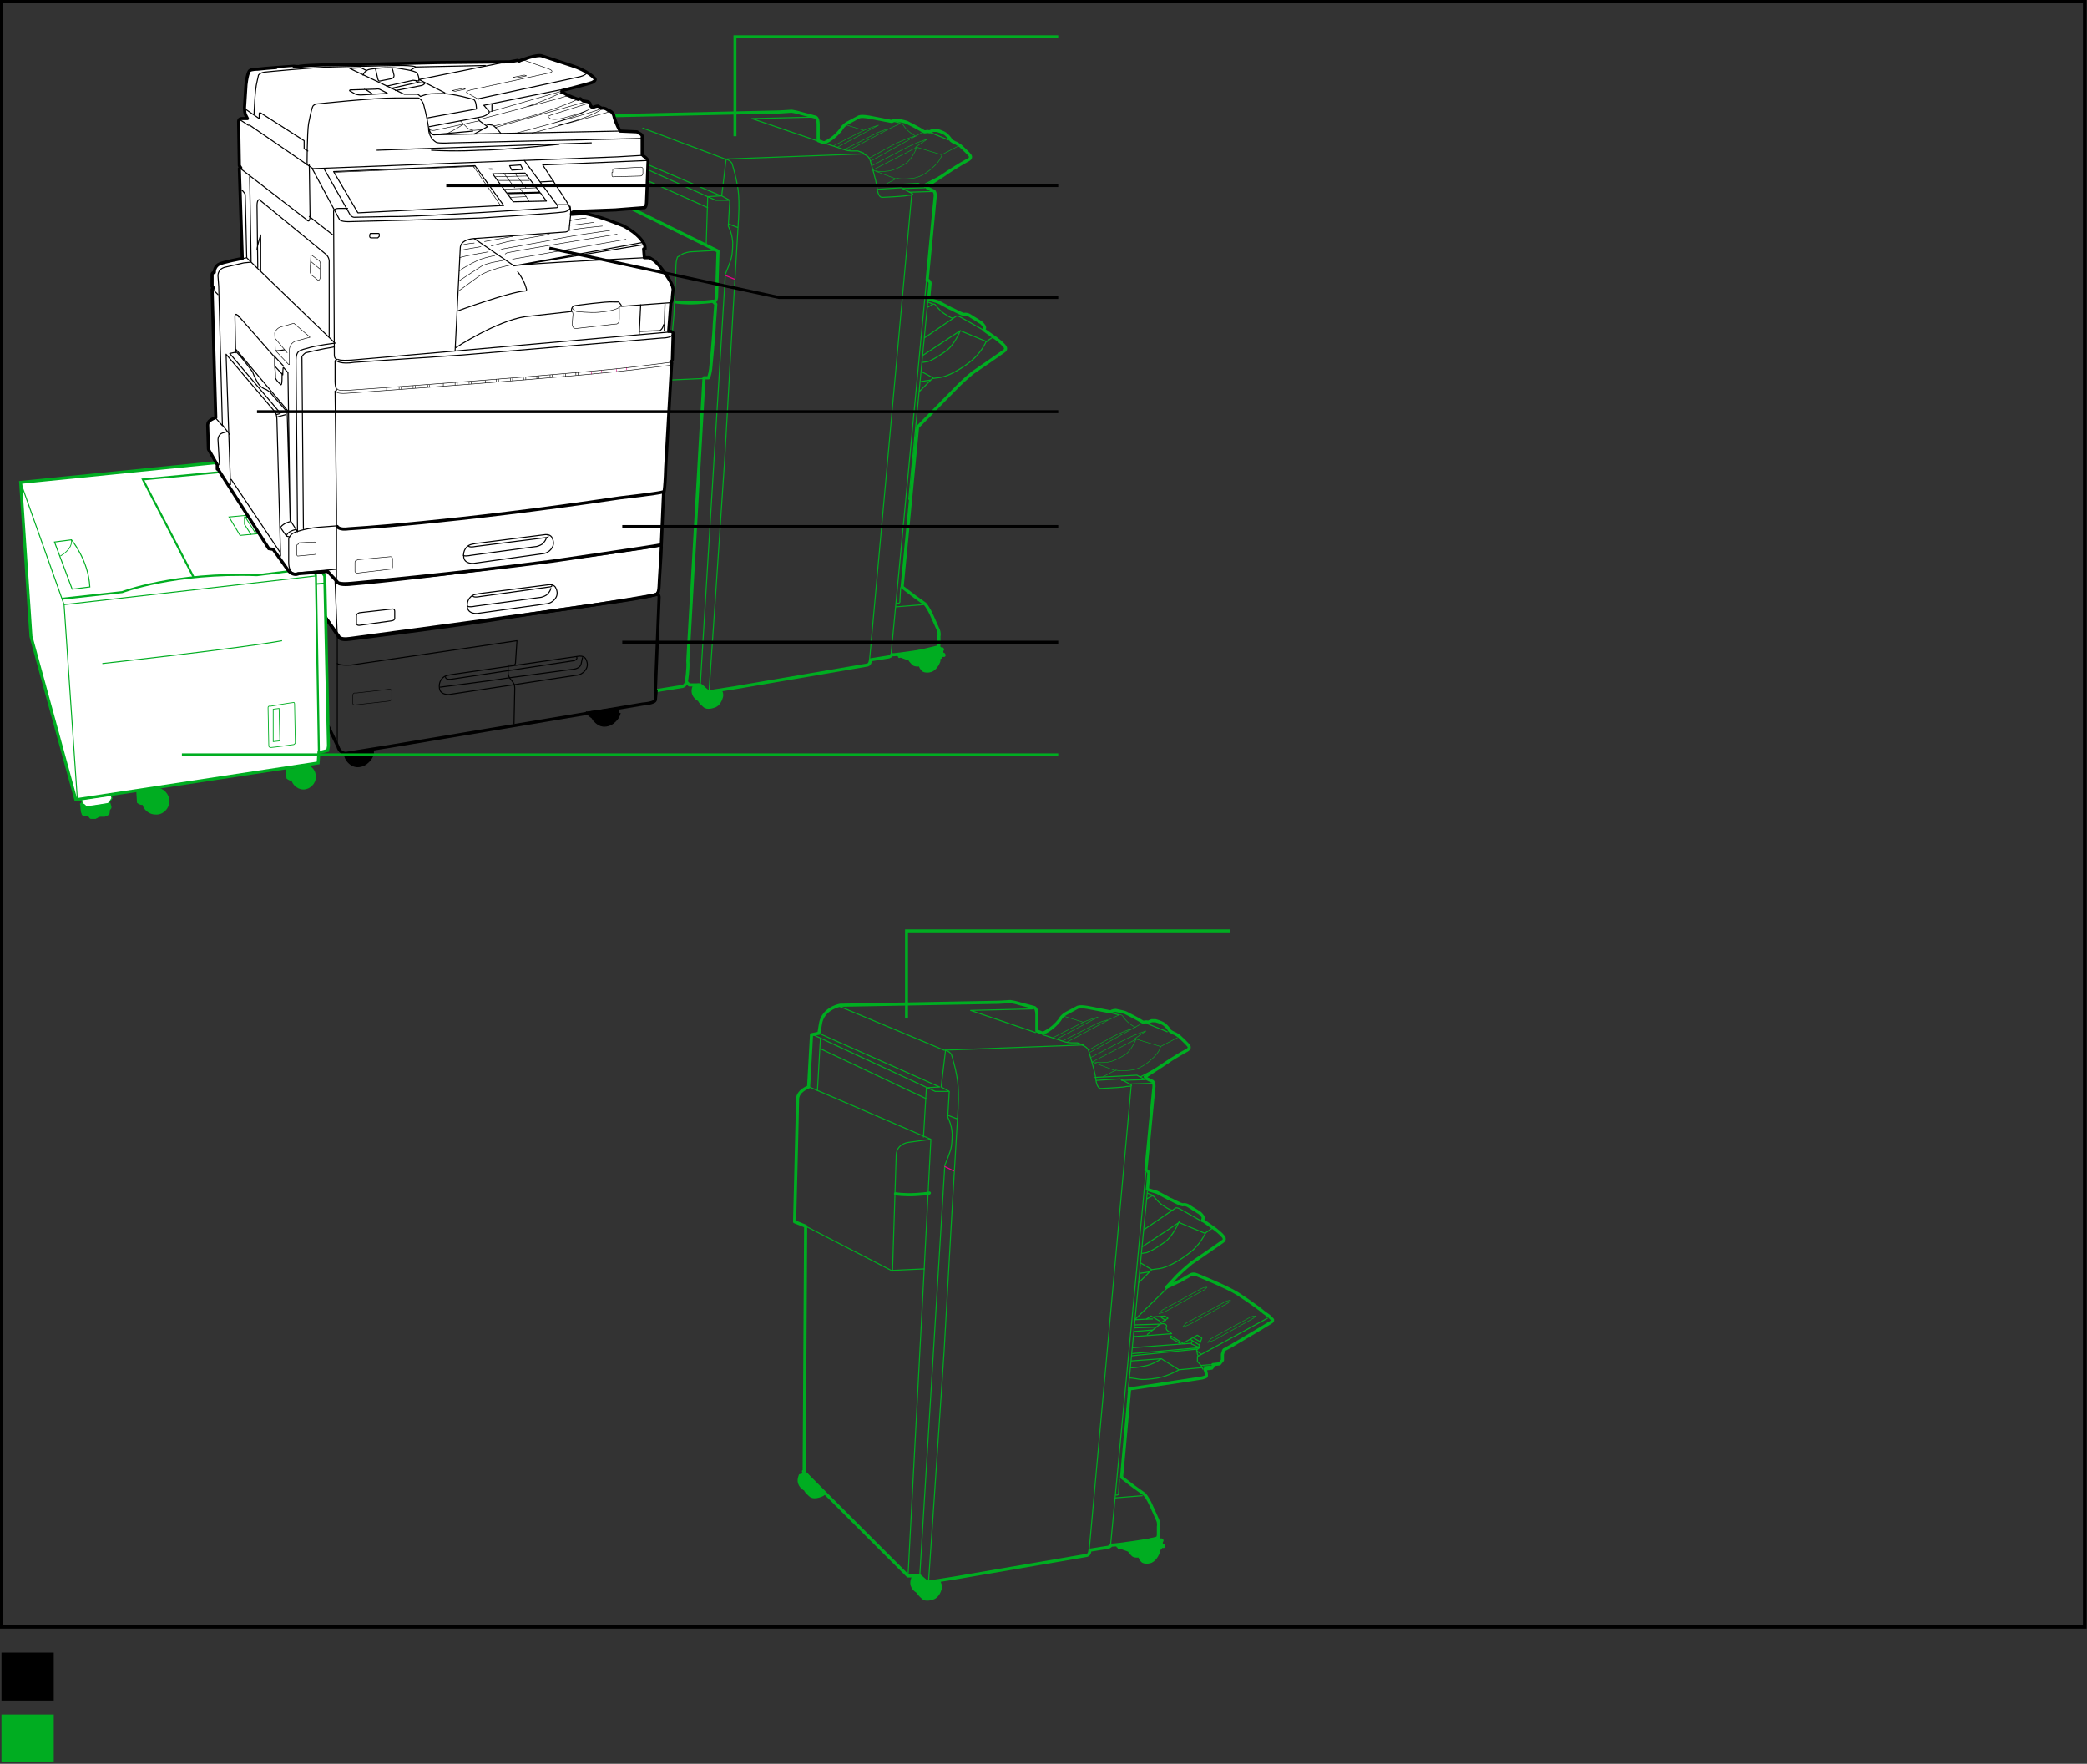 <?xml version="1.0" encoding="UTF-8"?>
<!-- Generator: Adobe Illustrator 18.0.0, SVG Export Plug-In . SVG Version: 6.00 Build 0)  -->
<svg:svg xmlns:svg="http://www.w3.org/2000/svg"
         width="283.4"
         height="239.5"
         viewBox="0 0 283.4 239.5"
         version="1.1"
         x="0px"
         y="0px"
         enable-background="new 0 0 283.4 239.5">
   <svg:rect x="0" y="0" width="283.4" height="239.5" fill="#333333" stroke="none"/>
   <g xmlns="http://www.w3.org/2000/svg"
      xmlns:xlink="http://www.w3.org/1999/xlink"
      id="Printer_Standard">
	     <g>
		       <path fill="none"
               stroke="#00AD21"
               stroke-width="0.423"
               stroke-linecap="round"
               stroke-linejoin="round"
               d="M83.7,15.7l22.2-0.5    l1.6-0.1c0,0,0.7,0.1,1.3,0.3l1.9,0.5c0,0,0.4,0,0.4,1l0,2.2l0.8,0.3c0,0,1.2-0.4,2.3-1.8c0,0,0.2-0.5,0.9-0.9l1.5-0.8    c0,0,0.2-0.2,1.4,0l3.1,0.6c0,0,0.3-0.2,0.7-0.2c0,0,1,0.2,1.3,0.3l0.2,0.1c0,0,1.6,0.8,2.2,1.2l0.2,0c0,0,0.2-0.1,0.5,0l0.5-0.2    c0,0,0.2,0,0.5,0c0,0,0.8,0.2,1.2,0.5c0,0,0.5,0.4,0.7,0.8c0,0,0,0.1,0.6,0.4c0.1,0,0.4,0.2,0.7,0.4c0,0,1.1,1,1.3,1.3    c0,0,0.3,0.3-0.2,0.6c0,0-1.7,0.9-3.4,2.1l-2.3,1.5l0.1,0.2l0.8,0.4c0,0,0.3,0,0.3,0.7L125.9,38c0,0,0.4,0.1,0.4,0.5l-0.2,2.1    c0,0,0.9,0.3,1.3,0.4c0,0,0.6,0.3,1.7,0.9c0.1,0,1.3,0.7,1.8,0.8c0,0,0.3-0.1,0.7,0.1l1.6,1c0,0,0.5,0.4,0.5,0.7l-0.1,0.3l1.7,1.2    c0,0,0.8,0.6,1.1,1c0,0,0.4,0.4-0.1,0.7c0,0-3,2.1-4.2,2.9c0,0-1.1,0.9-1.9,1.7l-5.6,5.7l-2.1,21.7l1.7,1.3l1.4,1    c0,0,0.4,0.4,0.9,1.5l0.9,2c0,0,0.2,0.4,0.1,0.9l0,1.1c0,0,0,0.6-0.4,0.6c0,0-5.6,0.9-6,0.8c0,0-0.1,0.2-0.4,0.3l-2.5,0.4    c0,0,0,0.6-0.4,0.7l-18.1,3.1l-3.2,0.5c0,0-0.3,0.1-0.7-0.2l-0.8-0.7L93.9,93l-0.3,0l-0.4-0.4"/>
		       <path fill="none"
               stroke="#00AD21"
               stroke-width="0.423"
               stroke-linecap="round"
               stroke-linejoin="round"
               d="M89,93.8l3.7-0.6    c0,0,0.4-0.1,0.5-0.6c0,0,0.3-1.7,0.2-2.9l2.2-38.4l0.6,0c0,0,0.2-0.4,0.3-1.2c0,0,0.5-5.1,0.5-6.1l0.2-2.7l-0.3-0.3    c0,0,0.3,0,0.4-0.6l0.2-6.3l-13.8-6.8"/>
		       <g>
			
				        <line fill="none"
                  stroke="#000000"
                  stroke-width="0.07"
                  stroke-linecap="round"
                  stroke-linejoin="round"
                  x1="36.9"
                  y1="69"
                  x2="45.5"
                  y2="80.4"/>
			         <g>
				           <g>
					             <path fill="#FFFFFF"
                        d="M46,86.4c0,0,0.1,0.5,1.5,0.3c0,0,30-4,34.7-4.8c0,0,6.4-1,7.1-1.2c0,0,0.2-0.6,0.2-1.1       s0.3-4.6,0.3-5.3s-0.3-1.2-0.8-1.4S71.4,64,71.4,64s-1.2-0.4-2.2-0.4s-30.7,2.7-31.5,2.9c-0.7,0.1-1,0.7-1,1.4       c0,0.5,0,3.6,0.2,5.2c0,0.5,0.5,1.1,0.5,1.1L46,86.4z"/>
					             <path fill="none"
                        stroke="#000000"
                        stroke-width="0.423"
                        stroke-linecap="round"
                        stroke-linejoin="round"
                        d="M37.1,66.8       c0,0-0.1,0.4,0.1,0.8c0.2,0.3,8.8,11.6,8.8,11.6s0.3,0.3,1.9,0.1c0,0,7.6-0.6,28.6-3.4c0,0,11.5-1.5,13.2-1.9"/>
					             <path fill="none"
                        stroke="#000000"
                        stroke-width="0.423"
                        stroke-linecap="round"
                        stroke-linejoin="round"
                        d="M46,86.4       c0,0,0.1,0.5,1.5,0.3c0,0,30-4,34.7-4.8c0,0,6.4-1,7.1-1.2c0,0,0.2-0.6,0.2-1.1s0.3-4.6,0.3-5.3s-0.3-1.2-0.8-1.4       S71.4,64,71.4,64s-1.2-0.4-2.2-0.4s-30.7,2.7-31.5,2.9c-0.7,0.1-1,0.7-1,1.4c0,0.5,0,3.6,0.2,5.2c0,0.5,0.5,1.1,0.5,1.1       L46,86.4z"/>
				           </g>
				           <path fill="none"
                     stroke="#000000"
                     stroke-width="0.141"
                     stroke-linecap="round"
                     stroke-linejoin="round"
                     d="M48.8,83.2      l4.4-0.5c0,0,0.4-0.1,0.4,0.3l0,0.9c0,0,0.1,0.3-0.4,0.4l-4.3,0.6c0,0-0.4,0.1-0.5-0.2l0-1.1c0,0,0-0.2,0.2-0.3L48.8,83.2z"/>
				           <path fill="none"
                     stroke="#000000"
                     stroke-width="0.141"
                     stroke-linecap="round"
                     stroke-linejoin="round"
                     d="M64.2,80.9      c0,0,0,0.3,1,0.1l9.4-1.3c0,0,0.5,0,0.3-0.3"/>
				           <path fill="none"
                     stroke="#000000"
                     stroke-width="0.141"
                     stroke-linecap="round"
                     stroke-linejoin="round"
                     d="M63.5,82.3      c0,0,0.1,0.2,1.1,0l8.9-1.2c0,0,0.4-0.1,0.7-0.3c0,0,0.5-0.4,0.6-0.9"/>
				           <path fill="none"
                     stroke="#000000"
                     stroke-width="0.141"
                     stroke-linecap="round"
                     stroke-linejoin="round"
                     d="M65.1,80.6      l9.4-1.2c0,0,0.6-0.1,0.9,0.3c0,0,0.4,0.6,0.2,1.2c0,0-0.3,1-1.5,1.1l-9.3,1.3c0,0-1.1,0.1-1.3-0.7c0,0-0.2-0.7,0.2-1.3      c0,0,0.3-0.5,0.9-0.6L65.1,80.6z"/>
			         </g>
			
				        <line fill="none"
                  stroke="#000000"
                  stroke-width="0.141"
                  stroke-linecap="round"
                  stroke-linejoin="round"
                  x1="45.5"
                  y1="78.9"
                  x2="45.8"
                  y2="86.3"/>
		       </g>
		       <path fill="none"
               stroke="#000000"
               stroke-width="0.423"
               stroke-linecap="round"
               stroke-linejoin="round"
               d="M43.1,82.2l2.9,4.3    c0,0,0.1,0.5,1.5,0.3c0,0,14.5-1.8,21.2-2.9c9.3-1.5,21-2.8,20.6-3.4 M35.2,71.4c0,0,0.2,6.5,0.3,7.2c0,0.7,0,1.1,0.3,1.7    l10.1,21.1c0,0,0.2,0.9,1.1,0.9l6.2-1l34.1-5.7c0,0,1.7-0.1,1.7-0.6l0.1-1.2"/>
		       <g>
			         <g>
				           <polygon fill="#FFFFFF"
                        points="32.5,62.5 32.9,62.7 33.5,62.7 44.1,78.2 44.6,101.3 44.5,101.9 43.3,102.2 43.2,103.6       10.3,108.6 4.2,86.4 2.8,65.5     "/>
			         </g>
			         <g>
				           <path fill="none"
                     stroke="#00AD21"
                     stroke-width="0.122"
                     d="M35.3,69.8l-4.2,0.4l1.5,2.5l4.3-0.4L35.3,69.8z"/>
				           <path fill="none"
                     stroke="#00AD21"
                     stroke-width="0.27"
                     d="M33.1,63.8l-13.7,1.3l6.9,13.3 M43.3,102l-0.4-23.9L32.6,62.6"/>
				           <path fill="#00AD21"
                     d="M42.9,105.5c0,0.9-0.8,1.7-1.7,1.7c-0.9,0-1.7-0.8-1.7-1.7c0-0.9,0.8-1.7,1.7-1.7      C42.2,103.8,42.9,104.5,42.9,105.5L42.9,105.5z"/>
				           <path fill="#00AD21"
                     d="M38.8,104.4l0.1,1.3c0,0,0.3,0.3,0.6,0.3c0.4-0.1,0.6-1.7,0.6-1.7L38.8,104.4L38.8,104.4z"/>
				           <g>
					             <polygon fill="none"
                           stroke="#00AD21"
                           stroke-width="0.405"
                           points="32.5,62.5 32.9,62.7 33.5,62.7 44.1,78.2 44.6,101.3        44.5,101.9 43.3,102.2 43.2,103.6 10.3,108.6 4.2,86.4 2.8,65.5      "/>
				           </g>
				           <path fill="none"
                     stroke="#00AD21"
                     stroke-width="0.135"
                     d="M13.9,90.1c0,0,19-2.1,24.4-3.1"/>
				           <g>
					             <line fill="none"
                        stroke="#00AD21"
                        stroke-width="0.203"
                        x1="42.9"
                        y1="79.3"
                        x2="44.2"
                        y2="79.2"/>
					             <polyline fill="none"
                            stroke="#00AD21"
                            stroke-width="0.135"
                            points="10.5,108.5 8.7,82.1 2.8,65.5      "/>
				           </g>
				           <path fill="none"
                     stroke="#00AD21"
                     stroke-width="0.27"
                     d="M8.4,81.3l8.2-0.9c0,0,7-2.7,18.3-2.3l7.3-0.9"/>
				           <path fill="none"
                     stroke="#00AD21"
                     stroke-width="0.135"
                     d="M9.8,80l-2.4-6.4l2.3-0.3c0,0,2.3,2.7,2.5,6.4L9.8,80L9.8,80z"/>
				           <path fill="none"
                     stroke="#00AD21"
                     stroke-width="0.101"
                     d="M8.2,75.5c0,0,1.7-0.9,1.5-2.2 M36.4,96.1l0.1,5.2      c0,0,0,0.2,0.3,0.2c0.3,0,3.1-0.4,3.1-0.4s0.2-0.1,0.2-0.3c0-0.2-0.1-5.2-0.1-5.2s0-0.3-0.2-0.2c-0.2,0-3.1,0.5-3.1,0.5      S36.4,95.8,36.4,96.1L36.4,96.1z M37.1,96.3l0.8-0.1l0.1,4.4l-0.9,0.1L37.1,96.3L37.1,96.3z"/>
				           <path fill="#00AD21"
                     d="M23,108.8c0,1-0.9,1.9-1.9,1.8c-1,0-1.9-0.9-1.8-1.9c0-1,0.9-1.9,1.9-1.8C22.2,107,23,107.8,23,108.8      L23,108.8z"/>
				           <path fill="#00AD21"
                     d="M18.5,107.3l0.1,1.7c0,0,0.3,0.3,0.7,0.3c0.4-0.1,1-2.1,1-2.1L18.5,107.3L18.5,107.3z"/>
				           <path fill="#00AD21"
                     d="M11.1,108.9l-0.2,0.2c0,0-0.1,0,0,0.2c0,0.2,0.1,1,0.1,1s0.1,0.2,0.1,0.3c0.1,0.1,0,0.1,0.3,0.2      c0.3,0,0.6,0,0.7,0.2c0.1,0.2,0.2,0.2,0.4,0.2c0.2,0,0.5,0,0.5,0s0.1-0.1,0.2-0.1c0.1-0.1,0.3-0.2,0.5-0.2c0.3,0,0.5,0,0.5,0      s0.1,0,0.3-0.1c0.2-0.1,0.3-0.2,0.3-0.2c0,0,0.1-0.1,0.1-0.3c0-0.2,0-0.3,0.1-0.4c0.1-0.1,0.2-0.2,0.1-0.5      c-0.1-0.3-0.1-0.4-0.1-0.4L11.1,108.9"/>
				           <path fill="#FFFFFF"
                     d="M11.1,108.6c0,0,0,0.3,0.1,0.5c0.1,0.1,0.2,0.1,0.3,0.2c0.1,0.1,0.2,0.2,0.2,0.2s0.1,0,0.3,0      c0.3,0,2.7-0.4,2.7-0.4s0.2-0.3,0.3-0.4c0.1-0.2,0.2-0.3,0.2-0.3l-0.1-0.4L11.1,108.6L11.1,108.6z"/>
				           <path fill="none"
                     stroke="#00AD21"
                     stroke-width="0.135"
                     d="M11.1,108.6c0,0,0,0.3,0.1,0.5c0.1,0.1,0.2,0.1,0.3,0.2      c0.1,0.1,0.2,0.2,0.2,0.2s0.1,0,0.3,0c0.3,0,2.7-0.4,2.7-0.4s0.2-0.3,0.3-0.4c0.1-0.2,0.2-0.3,0.2-0.3l-0.1-0.4L11.1,108.6      L11.1,108.6z M42.9,78.2L8.7,82.1"/>
			         </g>
			         <path fill="none"
                  stroke="#00AD21"
                  stroke-width="0.122"
                  d="M34.7,72.4c0,0,0-0.9-0.5-1.6c-0.4-0.6-0.9-0.6-0.9-0.6L34.7,72.4     l1.7-0.2c0,0-0.3-0.8-0.7-1.4C35.3,70.3,35,70,35,70l-1.8,0.2l0,1l0.9,1.4"/>
		       </g>
		       <path fill="none"
               stroke="#000000"
               stroke-width="0.423"
               stroke-linecap="round"
               stroke-linejoin="round"
               d="M89,93.7l0.5-12.6    c0-0.3-0.2-0.5-0.2-0.5"/>
		       <path fill="none"
               stroke="#00AD21"
               stroke-width="0.141"
               stroke-linecap="round"
               stroke-linejoin="round"
               d="M98.9,30.4l1.3,0.5     M95.1,92.9l3.4-55.7c0,0,0.8-1.8,0.9-2.6c0,0,0.1-0.7,0.1-1.6c0,0,0-1.1-0.6-2.3l0.2-3.5l-1.1-0.6l0.6-5c0,0,0.6,0.2,0.8,0.6    c0,0,0.8,2.5,0.9,4.3c0,0,0.1,1.2,0,3L99.5,43l-1.1,19.5l-1.3,19.4l-0.8,11.7"/>
		
			      <line fill="none"
               stroke="#EC008C"
               stroke-width="0.141"
               stroke-linecap="round"
               stroke-linejoin="round"
               x1="98.5"
               y1="37.4"
               x2="99.7"
               y2="37.9"/>
		       <path fill="none"
               stroke="#00AD21"
               stroke-width="0.141"
               stroke-linecap="round"
               stroke-linejoin="round"
               d="M126,41l0.7,0.3     M126,41.7l0.7-0.4c0,0,0.2-0.1,0.4,0.2c0,0,0.6,0.8,1.3,1.2c0,0,0.7,0.5,1,0.5 M125.5,45.9l4.4-3c0,0,0.3,0,0.6,0.2l3,1.7     M130.4,44.9c0,0-0.8,2-2,2.8c0,0-1.5,1.1-2.4,1.4l-0.7,0.1 M126.4,51.6l-1.3,0.2 M126.7,51.3l-1.5-0.8 M134,46.4l-3.6-1.5l-5,3.3     M134.8,45.8l-0.9,0.6c0,0-0.7,1.7-2.4,2.9c0,0-2.4,1.9-4.2,2l-0.7,0.1l-1.8,1.8 M126,40.8l-2.6,27 M121.7,82.4l3.7-0.3     M122.3,79.8l-0.1,1.8c0,0,0.1,0.4-0.4,0.3 M121,88.9l4.8-50.7 M123.8,26.4l-5.7,63 M119.2,25.7l3.2-0.2l1.5,0.8    c0.2,0.2-0.2,0.2-0.2,0.2c-0.4,0-0.8,0.1-0.8,0.1c-0.9,0.1-3.1,0.2-3.1,0.2c-0.6,0-0.7-1.3-0.7-1.3c-0.1-1-1-3.9-1-3.9    c-0.2-0.5-0.9-0.7-0.9-0.7l-18.7,0.7l-11.2-4.2"/>
		       <path fill="none"
               stroke="#00AD21"
               stroke-width="0.141"
               stroke-linecap="round"
               stroke-linejoin="round"
               d="M125.2,25.2l3.9-2     M125.8,25.5l-1.1-0.6l-5.7,0.3 M122.5,25.6l3.1-0.1 M123.5,26.1l3.2-0.1"/>
		       <path fill="none"
               stroke="#00AD21"
               stroke-width="0.07"
               stroke-linecap="round"
               stroke-linejoin="round"
               d="M117.3,17.7    l-2.6-0.8 M113.2,19.8c0,0,4-2.1,4.6-2.3c0,0,0.8-0.3,1.5-0.5l-5.6,3 M114.7,20.3l4.5-2.3c0,0,0.9-0.4,1.5-0.5 M124.4,18.5    c0,0-0.8-0.3-1.6-1.3c0,0-0.2-0.5-0.6-0.4l-1.3,0.6l-5.8,3.1 M118,21.5c0,0,3.5-2,4.3-2.3c0,0,1.1-0.5,1.9-0.7 M125.2,18l-7,3.9     M118.4,22.5l4.2-2.2c1.9-1,3.3-1.4,3.3-1.4l-1.6,1.1 M124.5,20c0,0-0.6,1.6-1.5,2.2c0,0-1.2,0.8-2.2,1c0,0-1.2,0.2-1.9,0     M127.8,21l-3.3-1l-6,3.1l3.2,1.2 M130.2,19.8l-2.3,1.2c0,0-0.1,0.8-1.3,1.8c0,0-1.2,1.2-2.6,1.4c0,0-1.5,0.2-2.2,0l-1.7,0.9"/>
		       <path fill="none"
               stroke="#00AD21"
               stroke-width="0.141"
               stroke-linecap="round"
               stroke-linejoin="round"
               d="M96.1,28.2l-8-3.6     M99,27.2l-1.8,0l-9.1-4.1 M88.1,22.4l9.8,4.2l-1.8,0.1l-0.2,6.5 M110.9,19.1l-8.8-3l8.4-0.2 M122.2,16.7l-1.1-0.3 M128.8,19    l-2.7-1.1 M117.3,20.8l-0.8-0.3c0,0-0.4,0-0.8,0c0,0-0.4,0-0.8-0.1l-3.1-1"/>
		
			      <line fill="none"
               stroke="#00AD21"
               stroke-width="0.141"
               stroke-linecap="round"
               stroke-linejoin="round"
               x1="95.4"
               y1="51.4"
               x2="91"
               y2="51.6"/>
		       <path fill="none"
               stroke="#000000"
               stroke-width="0.141"
               stroke-linecap="round"
               stroke-linejoin="round"
               d="M59.8,93.3    c0,0,7.9-1,8.9-1.2l8.9-1.2c0,0,1.1,0,1.3-0.7c0,0,0.1-0.4,0.2-0.9 M61.3,91.6l17.3-2.5c0,0,0.6-0.1,0.9,0.3c0,0,0.4,0.6,0.2,1.2    c0,0-0.3,1-1.5,1.1L61,94.3c0,0-1.1,0.1-1.3-0.7c0,0-0.2-0.7,0.2-1.3c0,0,0.3-0.5,0.9-0.6L61.3,91.6z M45.8,101.2l0-14.7"/>
		       <path fill="none"
               stroke="#00AD21"
               stroke-width="0.141"
               stroke-linecap="round"
               stroke-linejoin="round"
               d="M97.2,34l-3.5,0.2    c0,0-0.8,0.1-1.2,0.4l-0.5,0.3c0,0-0.2,0.5-0.2,1l-0.3,7l-0.5,5.6L91,51.6"/>
		       <path d="M46.8,102.3c0,0-0.1,0.5,0.4,1.1c0,0,0.6,0.8,1.5,0.7c0,0,0.7,0,1.3-0.6c0,0,0.5-0.4,0.7-1.1c0,0,0-0.4,0-0.7L46.8,102.3z    "/>
		       <path fill="none"
               stroke="#000000"
               stroke-width="0.141"
               stroke-miterlimit="10"
               d="M46.8,102.3c0,0-0.1,0.5,0.4,1.1    c0,0,0.6,0.8,1.5,0.7c0,0,0.7,0,1.3-0.6c0,0,0.5-0.4,0.7-1.1c0,0,0-0.4,0-0.7L46.8,102.3z"/>
		       <path d="M84,96.3l-0.8,0.1c0-0.1,0-0.1,0.1-0.2l-3.6,0.5c0,0-0.3-0.2,0.2,0.4c0,0,0.2,0.2,0.5,0.4c0.1,0.1,0.1,0.3,0.3,0.4    c0,0,0.6,0.8,1.5,0.7c0,0,0.7,0,1.3-0.6c0,0,0.5-0.4,0.7-1.1C84,96.9,84,96.6,84,96.3"/>
		       <path fill="none"
               stroke="#000000"
               stroke-width="0.141"
               stroke-miterlimit="10"
               d="M84,96.3l-0.8,0.1c0-0.1,0-0.1,0.1-0.2    l-3.6,0.5c0,0-0.3-0.2,0.2,0.4c0,0,0.2,0.2,0.5,0.4c0.1,0.1,0.1,0.3,0.3,0.4c0,0,0.6,0.8,1.5,0.7c0,0,0.7,0,1.3-0.6    c0,0,0.5-0.4,0.7-1.1C84,96.9,84,96.6,84,96.3z"/>
		       <path d="M83.2,96.1C83.2,96.2,83.2,96.2,83.2,96.1L83.2,96.1C83.3,96.2,83.2,96.1,83.2,96.1"/>
		       <path d="M83.4,96.2l-0.2,0C83.3,96.3,83.4,96.3,83.4,96.2"/>
		       <path fill="#00AD21"
               d="M98,93.6c0,0.1,0.4,0.6,0.1,1.3c0,0-0.3,1-1.1,1.2c0,0-1,0.4-1.5-0.1c0,0-0.6-0.5-0.7-0.8    c0,0-0.6-0.3-0.8-0.9c0,0-0.2-0.4,0-1l0.1-0.3l0.7-0.2l0.5,0.1l1,0.9L98,93.6z"/>
		       <path fill="#00AD21"
               d="M127.5,87.6c0,0,0.2,0.2,0.3,0.3l0.2,0c0,0,0.2,0.1,0.2,0.3c0,0,0,0.1-0.1,0.2c0,0,0,0.1,0,0.2l0.2,0.1    c0,0,0.1,0.1,0.1,0.3c0,0,0,0.2-0.2,0.2h-0.2c0,0,0,0.2-0.3,0.3l0,0.3c0,0-0.3,1-1.1,1.4c0,0-0.7,0.3-1.3,0c0,0-0.4-0.3-0.5-0.7    c0,0-0.7,0.1-1-0.3c0,0-0.4-0.4-0.4-0.5l-1.1-0.4c0,0-0.2,0.1-0.3,0c-0.1-0.1,0-0.1,0-0.1l-0.3-0.2"/>
		       <path fill="none"
               stroke="#000000"
               stroke-width="0.07"
               stroke-linecap="round"
               stroke-linejoin="round"
               d="M48.4,94.1    l4.4-0.5c0,0,0.4-0.1,0.4,0.3l0,0.9c0,0,0.1,0.3-0.4,0.4l-4.4,0.5c0,0-0.5,0.1-0.5-0.2l0-1.1c0,0,0-0.2,0.2-0.3L48.4,94.1z"/>
		       <path fill="none"
               stroke="#000000"
               stroke-width="0.141"
               stroke-linecap="round"
               stroke-linejoin="round"
               d="M45.8,90.1    c0,0,0.3,0.3,1.9,0.2L70.2,87L70,90c0,0,0,0.3-0.3,0.3l-0.7,0v1.1c0,0,0,0.5,0.4,0.9l0.3,0.4c0,0,0.2,0.2,0.2,0.8l-0.1,4.8"/>
		       <path fill="none"
               stroke="#000000"
               stroke-width="0.141"
               stroke-linecap="round"
               stroke-linejoin="round"
               d="M60.5,91.9    c0,0-0.1,0.5,1,0.3L78,89.7c0,0,0.5-0.2,0.3-0.5"/>
		       <path fill="none"
               stroke="#00AD21"
               stroke-width="0.423"
               stroke-linecap="round"
               stroke-linejoin="round"
               d="M91.8,41    c0,0,1.2,0.2,2.8,0.1c1.6-0.1,2.2-0.2,2.2-0.2"/>
		       <g>
			         <g>
				           <path fill="#FFFFFF"
                     d="M83.6,28.5l3.8-0.3c0,0,0.4,0.2,0.4-1l0.2-5.3c0,0,0-0.3-0.6-0.7L87.2,21v-2.4c0,0,0.1-0.3-0.4-0.5      l-0.3-0.2l-2.3-0.1c0,0-0.6-1.1-0.8-1.9c0,0-0.1-0.8-0.8-0.9c0,0-0.4-0.4-0.9-0.3l-0.5-0.3c0,0-0.3,0-0.7,0.2l-0.3-0.2      c0,0,0-0.5-0.4-0.6l-0.6-0.1l-0.4-0.3l-0.3,0.1l-1.5-0.6c0,0-0.5-0.4-0.7-0.3v-0.3c0,0,3.6-0.9,4.1-1.1c0,0,0.7-0.3,0.3-0.6      c0,0-0.9-1-3.1-1.7l-4-1.3c0,0-0.3-0.2-1.7,0.2l-1.2,0.4l-0.2,0.1l-0.2-0.1l-1.1,0.2l-9.7,0.1c0,0-11.9,0.3-14.1,0.3      c0,0-3.1,0-4.7,0.2c-0.1,0.1-0.8,0-0.8,0S35.6,9.3,35,9.4c0,0-0.9,0-1.1,0.2c0,0-0.3,0.2-0.5,1.9l-0.2,3.1c0,0,0,0.5,0.1,0.9      l0.3,0.6l-0.8,0c0,0-0.4,0-0.4,0.4l0.1,6l0.2,0.3l-0.2,0.1l0.4,12.2c0,0-2.7,0.5-3.2,0.8c0,0-0.6,0.3-0.6,1.1c0,0-0.3,0-0.3,0.3      v1.6l0.2,0.2l-0.2,0.2l0.5,17.4c0,0-0.6,0.2-0.9,0.5c0,0-0.2,0.2-0.2,0.5l0.1,3.3l1.2,2.1l0,0.6l0.1,0l6.9,10.8l0.6,0.1      c0,0,1.8,2.5,2,2.8c0.2,0.3,0.6,0.6,1.1,0.6c0.5-0.1,0.3-0.1,0.3-0.1l4-0.3l1.3,1.4c0,0,0,0.4,2,0.2c0,0,14.2-1.3,27.2-3      c0,0,13.8-2,14.6-2.2l0.2,0l0.3-7c0,0,0.2-0.1,0.3-3.6L91,52.9l0.2-3.5c0,0,0.1-0.1-0.1-0.3c0,0,0.2-0.1,0.2-0.3l0.1-3.4      c0,0,0.1-0.3-0.3-0.4L90.8,45l0.3-3.9c0,0,0.2-0.2,0.2-0.8l0.1-1c0,0,0-0.6-0.7-1.6c0,0-1.2-1.9-2-2.4L88.2,35h-0.7l-0.1-1.2      l0.2,0c0,0,0-0.6-0.2-0.8c0,0-0.6-1.2-2.7-2.3c0,0-3.6-1.5-5.4-1.7c-0.2,0-1.7,0.1-1.7,0.1l0-0.1c0,0,0-0.3,0.8-0.3l5.3-0.2"/>
				           <path fill="none"
                     stroke="#000000"
                     stroke-width="0.423"
                     stroke-linecap="round"
                     stroke-linejoin="round"
                     d="M83.6,28.5      l3.8-0.3c0,0,0.4,0.2,0.4-1l0.2-5.3c0,0,0-0.3-0.6-0.7L87.2,21v-2.4c0,0,0.1-0.3-0.4-0.5l-0.3-0.2l-2.3-0.1c0,0-0.6-1.1-0.8-1.9      c0,0-0.1-0.8-0.8-0.9c0,0-0.4-0.4-0.9-0.3l-0.5-0.3c0,0-0.3,0-0.7,0.2l-0.3-0.2c0,0,0-0.5-0.4-0.6l-0.6-0.1l-0.4-0.3l-0.3,0.1      l-1.5-0.6c0,0-0.5-0.4-0.7-0.3v-0.3c0,0,3.6-0.9,4.1-1.1c0,0,0.7-0.3,0.3-0.6c0,0-0.9-1-3.1-1.7l-4-1.3c0,0-0.3-0.2-1.7,0.2      l-1.2,0.4l-0.2,0.1l-0.2-0.1l-1.1,0.2l-9.7,0.1c0,0-11.9,0.3-14.1,0.3c0,0-3.1,0-4.7,0.2c-0.1,0.1-0.8,0-0.8,0S35.6,9.3,35,9.4      c0,0-0.9,0-1.1,0.2c0,0-0.3,0.2-0.5,1.9l-0.2,3.1c0,0,0,0.5,0.1,0.9l0.3,0.6l-0.8,0c0,0-0.4,0-0.4,0.4l0.1,6l0.2,0.3l-0.2,0.1      l0.4,12.2c0,0-2.7,0.5-3.2,0.8c0,0-0.6,0.3-0.6,1.1c0,0-0.3,0-0.3,0.3v1.6l0.2,0.2l-0.2,0.2l0.5,17.4c0,0-0.6,0.2-0.9,0.5      c0,0-0.2,0.2-0.2,0.5l0.1,3.3l1.2,2.1l0,0.6l0.1,0l6.9,10.8l0.6,0.1c0,0,1.8,2.5,2,2.8c0.2,0.3,0.6,0.6,1.1,0.6      c0.5-0.1,0.3-0.1,0.3-0.1l4-0.3l1.3,1.4c0,0,0,0.4,2,0.2c0,0,14.2-1.3,27.2-3c0,0,13.8-2,14.6-2.2l0.2,0l0.3-7      c0,0,0.2-0.1,0.3-3.6L91,52.9l0.2-3.5c0,0,0.1-0.1-0.1-0.3c0,0,0.2-0.1,0.2-0.3l0.1-3.4c0,0,0.1-0.3-0.3-0.4L90.8,45l0.3-3.9      c0,0,0.2-0.2,0.2-0.8l0.1-1c0,0,0-0.6-0.7-1.6c0,0-1.2-1.9-2-2.4L88.2,35h-0.7l-0.1-1.2l0.2,0c0,0,0-0.6-0.2-0.8      c0,0-0.6-1.2-2.7-2.3c0,0-3.6-1.5-5.4-1.7c-0.2,0-1.7,0.1-1.7,0.1l0-0.1c0,0,0-0.3,0.8-0.3l5.3-0.2"/>
				           <path fill="none"
                     stroke="#EC008C"
                     stroke-width="0.07"
                     stroke-linecap="round"
                     stroke-linejoin="round"
                     d="M85.1,49.9      l0,0.3 M83.7,50.1l0,0.3 M83.4,50.1l0,0.3 M82,50.3l0,0.3 M81.7,50.3l0,0.3 M80.3,50.5l0,0.3 M80,50.5l0,0.3"/>
				           <g>
					
						            <line fill="none"
                        stroke="#000000"
                        stroke-width="0.07"
                        stroke-linecap="round"
                        stroke-linejoin="round"
                        x1="76.2"
                        y1="12.4"
                        x2="66.5"
                        y2="15.2"/>
					             <path fill="none"
                        stroke="#000000"
                        stroke-width="0.141"
                        stroke-linecap="round"
                        stroke-linejoin="round"
                        d="M64.9,16l0.2,0.4       l1.1,0.8l-1.8,1 M68,18.1c0,0-0.6-0.8-1.1-1.1c0,0-0.6-0.1-0.8-0.1 M66.8,14.2v0.9"/>
					             <g>
						               <path fill="none"
                           stroke="#000000"
                           stroke-width="0.07"
                           stroke-linecap="round"
                           stroke-linejoin="round"
                           d="        M83.2,23.4l0-0.3c0,0,0-0.2,0.3-0.2l3.5-0.2c0,0,0.3,0,0.3,0.2l0,0.7c0,0,0,0.2-0.3,0.3L83.4,24c0,0-0.3,0.1-0.3-0.2V23.4z"/>
						               <path fill="none"
                           stroke="#000000"
                           stroke-width="0.07"
                           stroke-linecap="round"
                           stroke-linejoin="round"
                           d="M70.9,8.1        c0.1,0,3.7,1.3,3.7,1.3s0.8,0.3,0,0.5l-10.6,2.3c0,0-0.9,0.2-0.6,0.4l1.6,0.9"/>
						               <path fill="none"
                           stroke="#000000"
                           stroke-width="0.141"
                           stroke-linecap="round"
                           stroke-linejoin="round"
                           d="M56.7,11.2        L53.1,12 M53.7,12.3l3.6-0.7c0,0,0.3-0.1,0.4-0.3l-0.9-0.1L56.5,11 M60.4,12.6l-3.5-1.8l11.4-2.3 M58.1,16l6.6-1.2        c0,0,0-1.1-0.4-1.3c0,0-2.7-0.8-4.3-0.8c0,0-1.5,0-2,0.1c0,0-0.7,0.2-0.9,0.3c-0.2-0.2-0.4-0.3-0.4-0.3l-1.8,0l-7.4-3.5        l1.5-0.1l0.8,0.4 M76.1,12.2l-10.4,2.1l0.7,0.8c0,0,0.2,0.1-0.2,0.4c0,0-0.3,0.3-1,0.4l-6.9,1.3 M79.7,9.9        c0,0-0.2,0.4-1.3,0.6L65,13.4"/>
						               <path fill="none"
                           stroke="#000000"
                           stroke-width="0.07"
                           stroke-linecap="round"
                           stroke-linejoin="round"
                           d="        M69.7,10.5l1.5-0.3l0.3,0.1L70,10.6L69.7,10.5z M61.4,12.3l1.5-0.3l0.3,0.1l-1.4,0.3L61.4,12.3z"/>
						               <path fill="none"
                           stroke="#000000"
                           stroke-width="0.141"
                           stroke-linecap="round"
                           stroke-linejoin="round"
                           d="M49.5,12.1        c0.1,0,1,0.6,1,0.6 M47.9,12.2l3.2-0.1c0,0,0.3-0.1,0.6,0.1l0.8,0.4c0,0,0.3,0.1-0.2,0.1L49,12.9c0,0-0.4,0-0.7-0.1l-0.7-0.4        c0,0-0.3-0.1,0-0.2L47.9,12.2z"/>
						               <path fill="none"
                           stroke="#000000"
                           stroke-width="0.07"
                           stroke-linecap="round"
                           stroke-linejoin="round"
                           d="        M65.5,17.6l-1.1,0.1c0,0-0.5,0-0.9-0.3l-1-1"/>
						
							              <line fill="none"
                           stroke="#000000"
                           stroke-width="0.141"
                           stroke-linecap="round"
                           stroke-linejoin="round"
                           x1="64.2"
                           y1="17.8"
                           x2="58.7"
                           y2="18.3"/>
						               <path fill="none"
                           stroke="#000000"
                           stroke-width="0.07"
                           stroke-linecap="round"
                           stroke-linejoin="round"
                           d="        M81.8,14.7c0,0-0.7,1-5.9,2.3 M82.7,15.2l-10.5,2.9 M74.5,16.9c0,0,4.6-1.3,5.9-2.3 M70,18.1c0.1,0,10.6-2.8,11.5-3.3 M80,14        l-5.1,1.6c0,0-0.8,0.2-0.3,0.4c0,0,0.3,0.6,2.7-0.2c0,0,2-0.5,3-1.1 M78.4,13.5c0,0-3.2,1.7-11.3,3.6 M67.3,17.3        c0,0,10.9-3.1,12-3.4 M77.1,13c0,0-4,1.2-5.6,1.5 M76.2,12.6c0,0-3.1,1.5-5.7,2.2l-5.3,1.4 M58.3,17.4c0,0,0,0.4,0.7,0.3        l6.1-1.3 M62.9,16.9c0,0-1.9,1.2-2.4,1.3"/>
						               <path fill="none"
                           stroke="#000000"
                           stroke-width="0.141"
                           stroke-linecap="round"
                           stroke-linejoin="round"
                           d="M50.3,31.7        l1.1,0c0,0,0.1,0,0.1,0.1l0,0.3c0,0-0.1,0.1-0.2,0.2h-0.9c0,0-0.2,0-0.2-0.2V32C50.2,32,50.2,31.8,50.3,31.7        C50.4,31.7,50.3,31.7,50.3,31.7z"/>
						               <g>
							                 <path fill="none"
                              stroke="#000000"
                              stroke-width="0.423"
                              stroke-linecap="round"
                              stroke-linejoin="round"
                              d="M45.8,71.5         c0,0,0.2,0.5,1.6,0.3c0,0,14-0.8,36.8-4.2c0,0,5.3-0.6,5.8-0.8"/>
							                 <path fill="none"
                              stroke="#000000"
                              stroke-width="0.141"
                              stroke-linecap="round"
                              stroke-linejoin="round"
                              d="M45.7,78.7         l0-9.3l-0.2-16.3c0,0,0.4,0,0.1-0.5c0,0-0.1-0.3-0.1-0.8l0-2.8c0,0,0.1-0.2,0.3-0.2c0,0-0.4,0-0.4-0.6l-0.1-19.5         c0,0,0-0.4,0.7-0.4l1.2,0"/>
							                 <path fill="none"
                              stroke="#000000"
                              stroke-width="0.141"
                              stroke-linecap="round"
                              stroke-linejoin="round"
                              d="M45.6,77.3         l-5.3,0.5c0,0-1.1,0.4-1.1-1.5v-3.1c0,0,0.1-0.6,0.8-0.9c0,0,1.2-0.5,3.2-0.7l2.6-0.2 M63.6,74.1c0,0,0,0.3,1,0.1l9.5-1.2         c0,0,0.5,0,0.3-0.3 M62.9,75.4c0,0,0.1,0.2,1.1,0l8.9-1.2c0,0,0.4-0.1,0.7-0.3c0,0,0.5-0.4,0.6-0.9 M64.6,73.8l9.4-1.2         c0,0,0.6-0.1,0.9,0.3c0,0,0.4,0.6,0.2,1.2c0,0-0.3,1-1.5,1.1l-9.3,1.3c0,0-1.1,0.1-1.3-0.7c0,0-0.2-0.7,0.2-1.3         c0,0,0.3-0.5,0.9-0.6L64.6,73.8z"/>
							                 <path fill="none"
                              stroke="#000000"
                              stroke-width="0.141"
                              stroke-linecap="round"
                              stroke-linejoin="round"
                              d="M38.5,49.7         l-1.3-1.4 M37.3,49.6c0,0,0.1,1,0.1,1.5c0,0-0.2,0.3,0.7,1.1c0,0,0.2,0.4,0.2-1v-0.5 M32,47.4l7.1,8.4 M32,47.9l-0.1-5         c0,0,0.1-0.5,0.4,0c0.3,0.4,0-0.1,0-0.1l5,5.7l0,1.2l1.1,1.2c0,0,0-1.1,0.1-1c0.1,0.1,0.6,0.7,0.6,0.7l0.3,20.1 M37.9,56.2         l-0.4,0.1 M37.7,56.6l1.1-0.3 M39.4,70.7L39,56.1c0,0,0-0.2-0.3-0.5l-2-2.3c0,0-0.4-0.4-0.8-0.5c0,0-0.7-0.3-1-1         c0,0-0.4-0.7-0.6-1.3c0,0-1.3-1.8-2.2-2.7l-0.9,0.2l6.7,7.9l0.1,0.2l0.9-0.3 M38.9,72.8l-0.7-1 M40.2,71.9         c0,0-1.2,0.2-1.3,0.9l0.4,0.1 M31.4,65.1l6.7,10 M31.3,65.8l-0.6-17.7l6.7,7.9c0,0,0.2,0.4,0.2,0.9l0.5,18.6 M30.2,57.7         l1,1.3 M28.9,39.3l0.7,0.7 M29.8,63.1l-0.2-3.4c0,0,0-0.7,0.6-0.9l0.7-0.2"/>
							                 <path fill="none"
                              stroke="#000000"
                              stroke-width="0.07"
                              stroke-linecap="round"
                              stroke-linejoin="round"
                              d="M39,47.9         L37.4,46 M39.2,49.5l-1.8-1.9l-0.1-2.4c0,0,0.2-0.6,0.8-0.8l1.8-0.5l2.1,1.8l0.1,0.1l-1.9,0.5c0,0-0.8,0.2-0.9,1.1V49.5z"/>
							                 <path fill="none"
                              stroke="#000000"
                              stroke-width="0.141"
                              stroke-linecap="round"
                              stroke-linejoin="round"
                              d="M35.4,36.8         v-4.9c0,0-0.5,1.5-0.5,2 M44.7,45.7V35.6c0,0,0.1-0.7-0.6-1.2l-8.9-7.3c0,0-0.3,0-0.3,0.8l0.1,8.4 M42,29.4l3.2,2.5 M32.8,23         l8.8,6.8c0,0,0.5,0.7,0.5-0.5l-0.1-6.9 M33.5,35l-0.2-8.6c0,0-0.2-0.4-0.5-0.6 M32.6,35.2l0.9-0.2l0.6,0.6L33.9,24          M38.1,71.6c0.4-0.6,1.4-0.8,1.4-0.8l0.9,1.4l-0.2-23.3c0-1,0.4-1.2,0.4-1.2c0.2-0.2,1.1-0.4,1.1-0.4         c1.2-0.4,3.8-0.7,3.8-0.7L34.1,35.6l-1,0.1c-0.9,0.2-2.6,0.6-2.6,0.6c-1,0.3-0.9,1.2-0.9,1.2l0.1,1.4l0.5,18.9l-0.8-0.9          M41.2,71.8l-0.2-23.4c0,0,0.2-0.3,0.5-0.5c0,0,2.6-0.6,3.4-0.7l0.5-0.1 M37.4,47.6c0.2,0.1,1.2-0.1,1.2-0.1"/>
							                 <path fill="none"
                              stroke="#000000"
                              stroke-width="0.07"
                              stroke-linecap="round"
                              stroke-linejoin="round"
                              d="         M42.2,35.5l1.2,1 M42.2,34.9l-0.1,1.9c0,0,0,0.5,0.4,0.7l0.5,0.4c0,0,0.4,0.5,0.5-0.3l0-1.6c0,0,0.1-0.5-0.3-0.7l-0.8-0.6         c0,0-0.1-0.1-0.2,0L42.2,34.9z"/>
							                 <path fill="none"
                              stroke="#000000"
                              stroke-width="0.141"
                              stroke-linecap="round"
                              stroke-linejoin="round"
                              d="M73.4,24.7         l1.8-0.1 M68.9,26.3l4.5-0.1l0.8,1.1l-4.5,0.1L68.9,26.3z M66.9,23.6l4.4-0.1l2,2.6l-4.5,0.1L66.9,23.6z M69.2,22.5l1.5-0.1         L71,23l-1.5,0.1L69.2,22.5z M64.5,22.5l3.9,5.4l-19.8,1l-3.3-5.6L64.5,22.5z M71.2,21.8l4.2,5.7c0,0,0.6,0.6,0.2,0.7         c0,0-19,1.3-22.5,1.2l-4.9,0.1c0,0-0.5,0.1-0.8-0.6l-3.4-6 M77.2,27.8l-1.4,0 M77.4,28c0,0,0.1,0.1,0.1,1.1L77.3,31         c0,0,0.1,0.4-0.5,0.5l-12.5,0.9c0,0-1.8,0.1-1.8,1.3l-0.7,13.9 M42.4,22.9l3,5.6l0.7,1.3c0,0,0.1,0.3,1.2,0.3         c0,0,15.7-0.4,18-0.5c0,0,9.7-0.6,11.1-0.8c0,0,0.7,0,1-0.5c0,0,0-0.2-0.5-1l-3.2-4.9l14.1-0.6"/>
							                 <path fill="none"
                              stroke="#000000"
                              stroke-width="0.141"
                              stroke-linecap="round"
                              stroke-linejoin="round"
                              d="M53.1,9.2         c0,0,0.2,0,0.3,0.6l0.1,0.4c0,0,0.1,0.4-0.4,0.5l-1.5,0.3c0,0-0.2,0.1-0.3-0.3L51,9.4 M49.3,10.2c0,0,0.2-0.7,1-0.8         c0,0,2.5-0.4,3.9-0.1c0,0,2.2,0.3,2.4,0.6c0,0,0.3,0.3,0.3,1.1l-0.8-0.1l-3.6,0.8 M56.5,9.1l-0.7,0.4 M34.5,15.5         c0,0,0.1-3.3,0.4-4.4l0.2-0.9c0,0,0.2-0.3,0.8-0.4c0,0,7-0.7,9.2-0.7c0,0,3.3-0.1,4.5-0.1c0,0,3.6-0.1,5-0.1         c0,0,1.5,0,1.9,0.2l9.4-0.2 M75.9,19.6c0,0-7.5,0.8-10.9,0.8c0,0-2.9,0.2-6.4,0 M80.3,19.4l-29.1,1 M84.1,17.8l-25,0.5         c0,0-0.6,0.2-0.8-0.7 M41.7,22.4c0,0,0-4.3,0.2-5.6c0,0,0.4-2.1,0.6-2.4c0,0,0.2-0.3,0.7-0.3c0,0,7.3-0.8,10.6-0.8l3,0         c0,0,0.4,0.1,0.7,0.8c0,0,0.5,1.8,0.7,3.3c0,0-0.1,1.2,1,1.9c0,0,0.1,0.2,2,0.1l25.8-0.6 M33.3,14.8l1.9,1.3l0-0.7         c0,0,0-0.2,0.3,0l5.8,3.7l0,1.1l0.5,0.3 M32.6,16.3c0.1,0,1.1,0.7,1.1,0.7l0.2,0l8.6,5.9c0,0,38.4-1.5,41.3-1.6l3.4-0.2"/>
							                 <path fill="none"
                              stroke="#000000"
                              stroke-width="0.141"
                              stroke-linecap="round"
                              stroke-linejoin="round"
                              d="M45.7,49         c0,0,0.6,0.5,2.4,0.2l14.7-1l27.1-2.3c0,0,1.4,0,1.4-0.5 M45.9,48.8c0,0,0.2,0.2,1.8,0.1c0.2,0,43.1-3.8,43.1-3.8"/>
							                 <path fill="none"
                              stroke="#000000"
                              stroke-width="0.07"
                              stroke-linecap="round"
                              stroke-linejoin="round"
                              d="         M78.5,50.6l0,0.3 M78.2,50.6v0.3 M76.8,50.8l0,0.3 M76.5,50.8l0,0.3 M75,50.9l0,0.3 M74.7,50.9l0,0.3 M73.2,51.1l0,0.3          M72.9,51.1l0,0.3 M71.4,51.2l0,0.3 M71.1,51.3l0,0.3 M69.6,51.4l0,0.3 M69.3,51.4l0,0.3 M67.7,51.5l0,0.3 M67.4,51.5v0.3          M65.9,51.7l0,0.3 M65.6,51.7V52 M64,51.8l0,0.3 M63.7,51.8v0.3 M62.1,52l0,0.3 M61.8,52v0.3 M60.2,52.1l0,0.3 M60,52.1v0.3          M58.3,52.3l0,0.3 M58.1,52.3v0.3 M56.4,52.4l0,0.3 M56.1,52.4v0.3 M54.5,52.5l0,0.3 M54.2,52.5v0.3 M52.5,52.7V53          M45.7,53.2c0,0,0,0.3,1.4,0.2c0,0,32.9-2.3,40.6-3.4l3.3-0.4 M45.8,52.8c0,0,0,0.3,1.4,0.2c0,0,32.9-2.3,40.6-3.4l3.2-0.4          M66.4,22.9c0,0,0.4,0,0.4,0l0.1,0.1l-0.4,0L66.4,22.9z M71.6,23.9L67.3,24 M67.6,24.5l4.3,0 M71,26.1l-0.4-0.5 M72.9,25.5         l-4.4,0.2 M72.4,25L68,25.1 M71.5,26.7l-2.2,0.1 M71.2,26.3l0.7,1.1 M69.9,23.5l1.5,2 M68.4,23.5l1.5,2 M64.5,22.5l-0.2,0.2          M45.5,23.4l18.8-0.8l3.6,5.2"/>
							                 <path fill="none"
                              stroke="#000000"
                              stroke-width="0.07"
                              stroke-linecap="round"
                              stroke-linejoin="round"
                              d="         M40.6,73.7l2.1-0.1c0,0,0.2,0,0.2,0.3l0,1.2c0,0,0.1,0.2-0.3,0.2l-2.1,0.2c0,0-0.2,0.1-0.2-0.3l0-1.1c0,0,0-0.2,0.2-0.2         L40.6,73.7z"/>
							                 <path fill="none"
                              stroke="#000000"
                              stroke-width="0.07"
                              stroke-linecap="round"
                              stroke-linejoin="round"
                              d="M48.6,76         l4.3-0.4c0,0,0.4-0.1,0.4,0.3l0,1c0,0,0.1,0.4-0.4,0.4l-4.2,0.5c0,0-0.4,0.1-0.5-0.2l0-1.2c0,0,0-0.3,0.2-0.3L48.6,76z"/>
						               </g>
					             </g>
				           </g>
			         </g>
			         <g>
				           <path fill="none"
                     stroke="#000000"
                     stroke-width="0.141"
                     stroke-linecap="round"
                     stroke-linejoin="round"
                     d="M91.1,41.1      l-6.7,0.5c0-0.2-0.4-0.6-0.4-0.6l-0.7,0c-0.9-0.1-5.2,0.5-5.2,0.5c-0.6,0.1-0.5,0.8-0.5,0.8L71.3,43c-3.9,0.6-9.4,4.2-9.4,4.2"/>
				           <path fill="none"
                     stroke="#000000"
                     stroke-width="0.07"
                     stroke-linecap="round"
                     stroke-linejoin="round"
                     d="M77.6,42.2      c0,0,0.2,0.1,0.2,0.5L77.7,44c0,0,0,0.7,0.6,0.6l5.3-0.6c0,0,0.5,0.1,0.5-0.7l0-1.6 M77.7,41.8c0,0,0.2,0.4,0.6,0.5      c0,0,1.8,0.2,3,0.1c1.2-0.1,2.4-0.3,3-0.8"/>
				           <path fill="none"
                     stroke="#000000"
                     stroke-width="0.141"
                     stroke-linecap="round"
                     stroke-linejoin="round"
                     d="M86.8,45      c0.2,0,2.8-0.1,2.8-0.1s0.4-0.2,0.5-0.8 M87,41.4l-0.2,4 M90.3,41.3l-0.1,3.6"/>
				           <g>
					             <path fill="none"
                        stroke="#000000"
                        stroke-width="0.141"
                        stroke-linecap="round"
                        stroke-linejoin="round"
                        d="M87.4,32.9       l-17.6,3.2 M87.5,33.2L70.6,36 M62.2,42.2c0,0,7.1-2.6,9.2-2.7c0.1,0,0.1-0.1,0.1-0.2c-0.1-0.5-0.5-1.5-1.2-2.4 M69.8,36.1       c1.1-0.3,17.7-1.1,17.7-1.1"/>
					             <path fill="none"
                        stroke="#000000"
                        stroke-width="0.07"
                        stroke-linecap="round"
                        stroke-linejoin="round"
                        d="M69.6,32.1       c0,0-3.3,0.6-3.8,0.7 M79.6,29.6c0,0-1.9,0.2-2.2,0.4 M80.6,30.2c0,0-2.9,0.4-3.3,0.4 M81.8,30.7c0,0-3.4,0.3-4.5,0.6        M66.7,33.4c0.1,0,1.4-0.4,2.3-0.6l5.2-0.9l0.5-0.2 M82.8,31.3c0,0-5.4,0.7-8.4,1.4l-6.1,1.1c0,0-0.3,0.1-0.5,0.2 M83.8,31.8       c0,0-11.7,1.9-14.8,2.5c0,0-0.2,0-0.4,0.2 M64.4,33c0,0-1.2,0.1-1.7,0.3 M65.3,33.5c0,0-2.4,0.4-2.8,0.5 M66.3,34.2       c0,0-3.5,0.6-3.9,0.8 M67.2,34.7c0,0-2,0.4-2.6,0.8c0,0-1.7,0.8-2.2,1.3 M68.2,35.4c0,0-2.2,0.3-2.9,0.8l-2.9,1.9 M69.3,36       c0,0-3.1,0.6-4.4,1.6l-2.6,1.9 M85,32.5l-15.4,2.7"/>
					
						            <line fill="none"
                        stroke="#000000"
                        stroke-width="0.141"
                        stroke-linecap="round"
                        stroke-linejoin="round"
                        x1="69.8"
                        y1="36.1"
                        x2="64.4"
                        y2="32.4"/>
				           </g>
			         </g>
		       </g>
	     </g>
	     <g>
		       <path fill="none"
               stroke="#00AD21"
               stroke-width="0.141"
               stroke-linecap="round"
               stroke-linejoin="round"
               d="M128.6,151.4    l1.3,0.5 M124.9,213.9l3.4-55.7c0,0,0.8-1.8,0.9-2.6c0,0,0.1-0.7,0.1-1.6c0,0,0-1.1-0.6-2.3l0.2-3.5l-1.1-0.6l0.6-5    c0,0,0.6,0.2,0.8,0.6c0,0,0.8,2.5,0.9,4.3c0,0,0.1,1.2,0,3l-0.8,13.5l-1.1,19.5l-1.3,19.4l-0.8,11.7"/>
		
			      <line fill="none"
               stroke="#EC008C"
               stroke-width="0.141"
               stroke-linecap="round"
               stroke-linejoin="round"
               x1="128.3"
               y1="158.4"
               x2="129.5"
               y2="159"/>
		       <path fill="none"
               stroke="#00AD21"
               stroke-width="0.141"
               stroke-linecap="round"
               stroke-linejoin="round"
               d="M157.7,184.5    c0,0-1.1,0.8-2.3,1c0,0-1.5,0.3-1.9,0.2 M160.1,186l-2.4-1.5l-4.1,0.3 M163.3,185.7l-3.2,0.3c0,0-1.3,0.8-2.8,1.1    c0,0-1.6,0.3-2.5,0.2c0,0-1.2-0.2-1.4-0.2 M164.4,185.5l-1,0.1 M164.4,185.3l-1.2,0.1 M172.1,179l-9.5,5.2l0,0.6l0,0.1    c0,0,0.7,0.6,0.7,1 M158.6,174.8l-4.5,4.4l2-0.1h0.4 M155.8,162l0.7,0.3 M155.7,162.8l0.7-0.4c0,0,0.2-0.1,0.4,0.2    c0,0,0.6,0.8,1.3,1.2c0,0,0.7,0.5,1,0.5 M155.3,167l4.4-3c0,0,0.3,0,0.6,0.2l3,1.7 M160.1,165.9c0,0-0.8,2-2,2.8    c0,0-1.5,1.1-2.4,1.4l-0.7,0.1 M156.1,172.7l-1.3,0.2 M156.4,172.4l-1.5-0.9 M163.7,167.5l-3.6-1.5l-5,3.3 M164.6,166.8l-0.9,0.6    c0,0-0.7,1.7-2.4,2.9c0,0-2.4,1.9-4.2,2l-0.7,0.1l-1.8,1.8 M155.8,161.8l-2.6,27 M151.4,203.4l3.7-0.3 M152,200.9l-0.1,1.8    c0,0,0.1,0.4-0.4,0.3 M150.8,209.9l4.8-50.7 M153.6,147.5l-5.7,63 M148.9,146.7l3.2-0.2l1.5,0.8c0.2,0.2-0.2,0.2-0.2,0.2    c-0.4,0-0.8,0.1-0.8,0.1c-0.9,0.1-3.1,0.2-3.1,0.2c-0.6,0-0.7-1.3-0.7-1.3c-0.1-1-1-3.9-1-3.9c-0.2-0.5-0.9-0.7-0.9-0.7l-18.7,0.7    l-14.1-5.9"/>
		       <path fill="none"
               stroke="#00AD21"
               stroke-width="0.07"
               stroke-linecap="round"
               stroke-linejoin="round"
               d="M157.4,178.4    c0,0,0.9-0.3,1.2-0.5l5-2.8c0,0,0.2-0.2,0.3-0.3c0,0-0.2-0.1-0.8,0.2l-5.3,2.9C157.9,177.8,157.6,178.1,157.4,178.4z M160.6,180.2    c0,0,0.9-0.3,1.2-0.5l5-2.8c0,0,0.2-0.2,0.3-0.3c0,0-0.2-0.1-0.8,0.2l-5.3,2.9C161.1,179.7,160.7,180,160.6,180.2z M164,182.3    c0,0,0.9-0.3,1.2-0.5l5-2.8c0,0,0.2-0.2,0.3-0.3c0,0-0.2-0.1-0.8,0.2l-5.3,2.9C164.5,181.8,164.2,182,164,182.3z"/>
		       <path fill="none"
               stroke="#00AD21"
               stroke-width="0.141"
               stroke-linecap="round"
               stroke-linejoin="round"
               d="M154.9,146.2l3.9-2     M155.5,146.6l-1.1-0.6l-5.7,0.3 M152.3,146.7l3.1-0.1 M153.3,147.2l3.2-0.1 M154,180.8l2.5-0.2 M155.8,181.2l1.6-1.3    c0,0,0.4-0.3,0.8-0.1c0,0,0.3,0.1,0.2,0.4c0,0-0.2,0.3,0.3,0.6l0.4,0.3l-5.2,0.4 M154.1,180.3l3-0.1 M157.5,179.8    c-0.1,0-3.4,0.1-3.4,0.1 M157.7,178.9l0.6,0.4 M155.7,179.1l0.6-0.4c0,0,0.1,0.2,0.5,0.1l1.4-0.1l0.4,0.3l-0.8,0.5    c0,0-0.3,0.3-0.3-0.1l-1.2-0.7 M161.8,182.5l0.9,0.4 M162.8,182.6l-1.1-0.7 M163,182.2l-0.9-0.5 M160.8,182.3l1.8-1l0.6,0.4    l-0.4,1.1 M160.8,182.5l-1.8-1.1l0,0.3l1.4,0.8 M153.8,183l8-0.6l0.1-0.4 M163.1,183.9l-0.6-0.5 M163,182.9l-0.5,0.4l0.1,0.6    l0.1,0.2 M153.7,184.1l8.8-0.9 M153.8,183.8l9.1-0.8"/>
		       <path fill="none"
               stroke="#00AD21"
               stroke-width="0.07"
               stroke-linecap="round"
               stroke-linejoin="round"
               d="M147.1,138.8    l-2.6-0.8 M143,140.9c0,0,4-2.1,4.6-2.3c0,0,0.8-0.3,1.5-0.5l-5.6,3 M144.4,141.3l4.5-2.3c0,0,0.9-0.4,1.5-0.5 M154.2,139.5    c0,0-0.8-0.3-1.6-1.3c0,0-0.2-0.5-0.6-0.4l-1.3,0.6l-5.8,3.1 M147.8,142.6c0,0,3.5-2,4.3-2.3c0,0,1.1-0.5,1.9-0.7 M155,139l-7,3.9     M148.1,143.6l4.2-2.2c1.9-1,3.3-1.4,3.3-1.4l-1.6,1.1 M154.3,141c0,0-0.6,1.6-1.5,2.2c0,0-1.2,0.8-2.2,1c0,0-1.2,0.2-1.9,0     M157.6,142.1l-3.3-1l-6,3.1l3.2,1.2 M159.9,140.9l-2.3,1.2c0,0-0.1,0.8-1.3,1.8c0,0-1.2,1.2-2.6,1.4c0,0-1.5,0.2-2.2,0l-1.7,0.9"/>
		       <path fill="none"
               stroke="#00AD21"
               stroke-width="0.141"
               stroke-linecap="round"
               stroke-linejoin="round"
               d="M125.8,149.2    l-14.4-6.8 M128.8,148.2l-1.8,0l-16.6-7.7 M111.4,140.4l16.2,7.2l-1.8,0.1l-0.4,6.7 M140.6,140.2l-8.8-3l8.4-0.2 M151.9,137.8    l-1.1-0.3 M158.5,140.1l-2.7-1.1 M147.1,141.9l-0.8-0.3c0,0-0.4,0-0.8,0c0,0-0.4,0-0.8-0.1l-3.1-1"/>
		       <path fill="none"
               stroke="#00AD21"
               stroke-width="0.141"
               stroke-linecap="round"
               stroke-linejoin="round"
               d="M109.9,147.6    l16.5,7.1l-2.9,0.4c0,0-1.7,0.1-1.8,1.7l-0.5,15.7l4.3-0.2l-2.2,41.7"/>
		       <path fill="#00AD21"
               d="M127.7,214.7c0,0.1,0.4,0.6,0.1,1.3c0,0-0.3,1-1.1,1.2c0,0-1,0.4-1.5-0.1c0,0-0.6-0.5-0.7-0.8    c0,0-0.6-0.3-0.8-0.9c0,0-0.2-0.4,0-1l0.1-0.3l0.7-0.2l0.5,0.1l1,0.9L127.7,214.7z"/>
		       <path fill="#00AD21"
               d="M112.1,202.8c-0.1,0.3-0.4,0.4-0.7,0.5c0,0-1,0.4-1.5-0.1c0,0-0.6-0.5-0.7-0.8c0,0-0.6-0.3-0.8-0.9    c0,0-0.2-0.4,0-1l0.1-0.3l0.7-0.2l0.5,0.1C109.7,200.2,112.1,202.8,112.1,202.8z"/>
		       <path fill="#00AD21"
               d="M157.3,208.6c0,0,0.2,0.2,0.3,0.3l0.2,0c0,0,0.2,0.1,0.2,0.3c0,0,0,0.1-0.1,0.2c0,0,0,0.1,0,0.2l0.2,0.1    c0,0,0.1,0.1,0.1,0.3c0,0,0,0.2-0.2,0.2h-0.2c0,0,0,0.2-0.3,0.3l0,0.3c0,0-0.3,1-1.1,1.4c0,0-0.7,0.3-1.3,0c0,0-0.4-0.3-0.5-0.7    c0,0-0.7,0.1-1-0.3c0,0-0.4-0.4-0.4-0.5l-1.1-0.4c0,0-0.2,0.1-0.3,0c-0.1-0.1,0-0.1,0-0.1l-0.3-0.2"/>
		       <path fill="none"
               stroke="#00AD21"
               stroke-width="0.423"
               stroke-linecap="round"
               stroke-linejoin="round"
               d="M121.6,162.1    c0,0,1.2,0.2,2.8,0.1c1.6-0.1,1.8-0.2,1.8-0.2"/>
		       <path fill="none"
               stroke="#00AD21"
               stroke-width="0.423"
               stroke-linecap="round"
               stroke-linejoin="round"
               d="M109.2,200l0.2-33.5    l-1.5-0.6c0,0,0.4-15.6,0.4-16.6c0-1.2,1.5-1.7,1.5-1.7l0.4-7.1l1-0.2c0,0,0.1-0.5,0.2-1.2c0.3-2.2,2.7-2.6,2.7-2.6l21.5-0.4    l1.6-0.1c0,0,0.7,0.1,1.3,0.3l1.9,0.5c0,0,0.4,0,0.4,1l0,2.2l0.8,0.3c0,0,1.2-0.4,2.3-1.8c0,0,0.2-0.5,0.9-0.9l1.5-0.8    c0,0,0.2-0.2,1.4,0l3.1,0.6c0,0,0.3-0.2,0.7-0.2c0,0,1,0.2,1.3,0.3l0.2,0.1c0,0,1.6,0.8,2.2,1.2l0.2,0c0,0,0.2-0.1,0.5,0l0.5-0.2    c0,0,0.2,0,0.5,0c0,0,0.8,0.2,1.2,0.5c0,0,0.5,0.4,0.7,0.8c0,0,0,0.1,0.6,0.4c0.1,0,0.4,0.2,0.7,0.4c0,0,1.1,1,1.3,1.3    c0,0,0.3,0.3-0.2,0.6c0,0-1.7,0.9-3.4,2.1l-2.3,1.5l0.1,0.2l0.8,0.4c0,0,0.3,0,0.3,0.7l-1.1,11.4c0,0,0.4,0.1,0.4,0.5l-0.2,2.1    c0,0,0.9,0.3,1.3,0.4c0,0,0.6,0.3,1.7,0.9c0.1,0,1.3,0.7,1.8,0.8c0,0,0.3-0.1,0.7,0.1l1.6,1c0,0,0.5,0.4,0.5,0.7l-0.1,0.3l1.7,1.2    c0,0,0.8,0.6,1.1,1c0,0,0.4,0.4-0.1,0.7c0,0-3,2.1-4.2,2.9c0,0-1.1,0.9-1.9,1.7l-1.5,1.6l1.9-0.9l1.4-0.8c0,0,0.3-0.2,0.8,0    c0,0,4,1.6,5.6,2.6c0,0,2.6,1.7,3.5,2.5l0.7,0.5c0,0,0.4,0.4,0.5,0.5c0,0,0.1,0.2-0.3,0.4c0,0-2.8,1.7-5.2,3.1l-1.1,0.6    c0,0-0.1,0.2-0.2,0.6l0,0.8l-0.4,0.5l-0.9,0.1c0,0,0.2,0.3-0.2,0.4c0,0,0.2,0.1-0.1,0.1l-0.8,0.1c0,0,0.3,0.6,0.2,1    c0,0-0.2,0.2-1.1,0.3l-9.3,1.4l-1.1,12l1.7,1.3l1.4,1c0,0,0.4,0.4,0.9,1.5l0.9,2c0,0,0.2,0.4,0.1,0.9l0,1.1c0,0,0,0.6-0.4,0.6    c0,0-5.6,0.9-6,0.8c0,0-0.1,0.2-0.4,0.3l-2.5,0.4c0,0,0,0.6-0.4,0.7l-18.1,3.1l-3.2,0.5c0,0-0.3,0.1-0.7-0.2l-0.8-0.7l-1.2,0.1    l-0.3,0l-14.2-14.2"/>
		
			      <line fill="none"
               stroke="#00AD21"
               stroke-width="0.141"
               stroke-linecap="round"
               stroke-linejoin="round"
               x1="126.4"
               y1="154.8"
               x2="125.5"
               y2="172.3"/>
		
			      <line fill="none"
               stroke="#00AD21"
               stroke-width="0.141"
               stroke-linecap="round"
               stroke-linejoin="round"
               x1="109.4"
               y1="166.5"
               x2="121.2"
               y2="172.6"/>
		
			      <line fill="none"
               stroke="#00AD21"
               stroke-width="0.141"
               stroke-linecap="round"
               stroke-linejoin="round"
               x1="111"
               y1="148.1"
               x2="111.4"
               y2="141.1"/>
	     </g>
   </g>
   <g xmlns="http://www.w3.org/2000/svg"
      xmlns:xlink="http://www.w3.org/1999/xlink"
      id="Filets">
	     <line fill="none"
            stroke="#000000"
            stroke-width="0.4"
            x1="60.6"
            y1="25.2"
            x2="143.7"
            y2="25.2"/>
	     <polyline fill="none"
                stroke="#000000"
                stroke-width="0.4"
                points="74.6,33.7 105.8,40.4 143.7,40.4  "/>
	     <line fill="none"
            stroke="#000000"
            stroke-width="0.4"
            x1="34.9"
            y1="55.9"
            x2="143.7"
            y2="55.9"/>
	     <line fill="none"
            stroke="#000000"
            stroke-width="0.4"
            x1="84.5"
            y1="71.5"
            x2="143.7"
            y2="71.5"/>
	     <line fill="none"
            stroke="#000000"
            stroke-width="0.4"
            x1="84.5"
            y1="87.2"
            x2="143.7"
            y2="87.2"/>
	     <polyline fill="none"
                stroke="#00AD21"
                stroke-width="0.4"
                points="143.7,5 99.8,5 99.8,18.5  "/>
	     <polyline fill="none"
                stroke="#00AD21"
                stroke-width="0.4"
                points="167,126.4 123.1,126.4 123.1,138.3  "/>
	     <line fill="none"
            stroke="#00AD21"
            stroke-width="0.4"
            x1="24.7"
            y1="102.5"
            x2="143.7"
            y2="102.5"/>
   </g>

   <g xmlns="http://www.w3.org/2000/svg"
      xmlns:xlink="http://www.w3.org/1999/xlink"
      id="legend">
	     <rect x="0.2"
            y="0.2"
            fill="none"
            stroke="#000000"
            stroke-width="0.5"
            stroke-miterlimit="10"
            width="282.9"
            height="220.7"/>
	     <rect x="0.2" y="224.4" width="7.1" height="6.5"/>
	     <rect x="0.2" y="232.8" fill="#00AD21" width="7.1" height="6.5"/>
   </g>
</svg:svg>
